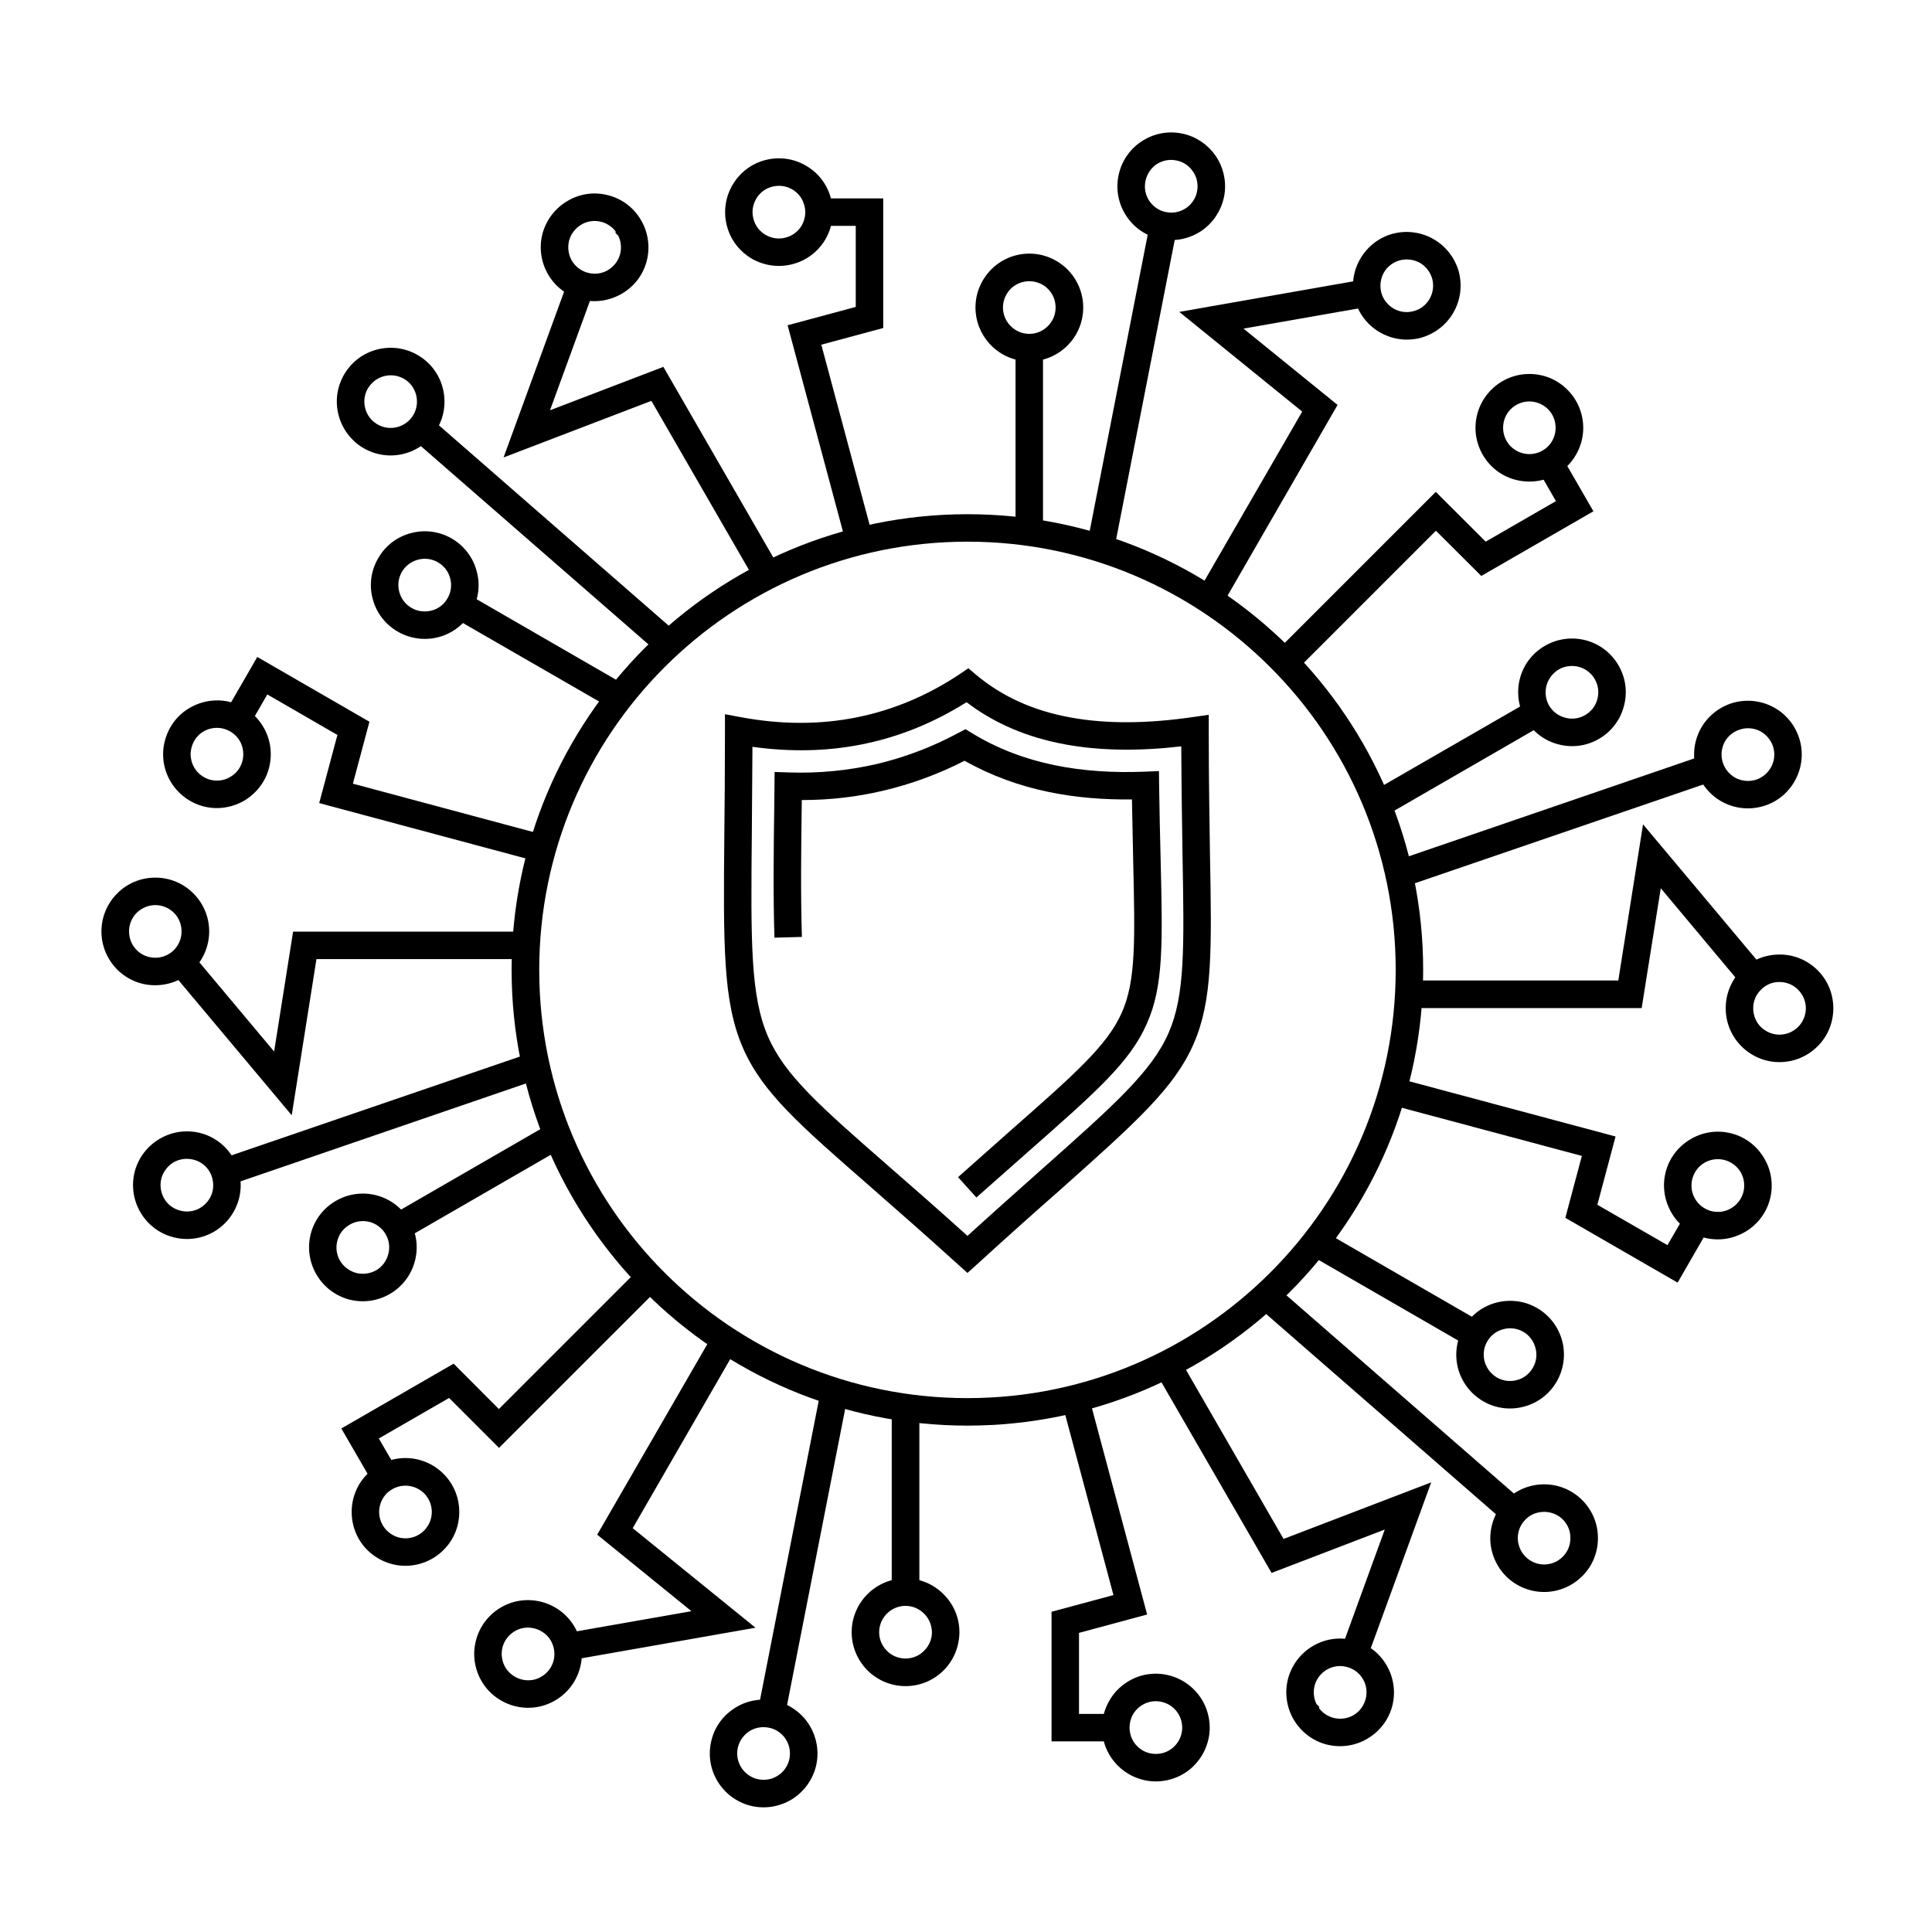 <?xml version="1.0" encoding="UTF-8"?>
<!-- Uploaded to: ICON Repo, www.svgrepo.com, Generator: ICON Repo Mixer Tools -->
<svg fill="#000000" width="800px" height="800px" version="1.1" viewBox="144 144 512 512" xmlns="http://www.w3.org/2000/svg">
 <g>
  <path d="m400.39 280.27c33.336 0 63.539 13.512 85.375 35.348 21.875 21.879 35.387 52.078 35.387 85.418s-13.512 63.539-35.387 85.418c-21.836 21.836-52.039 35.348-85.375 35.348-33.379 0-63.578-13.512-85.418-35.348-21.836-21.879-35.391-52.078-35.391-85.418s13.551-63.539 35.391-85.418c21.836-21.836 52.078-35.348 85.418-35.348zm80.227 40.535c-20.551-20.551-48.898-33.258-80.227-33.258s-59.719 12.707-80.27 33.258c-20.512 20.508-33.219 48.898-33.219 80.227s12.707 59.719 33.219 80.227c20.551 20.551 48.941 33.258 80.27 33.258s59.68-12.707 80.227-33.258c20.551-20.508 33.258-48.898 33.258-80.227s-12.707-59.719-33.258-80.227z"/>
  <path d="m416.79 211.21c3.902 0 7.481 1.609 10.094 4.184 2.57 2.613 4.18 6.152 4.18 10.094 0 3.941-1.609 7.519-4.18 10.094-2.613 2.574-6.152 4.184-10.094 4.184-3.941 0-7.519-1.609-10.094-4.184-2.57-2.613-4.184-6.152-4.184-10.094 0-3.941 1.609-7.481 4.184-10.094 2.574-2.574 6.152-4.184 10.094-4.184zm4.906 9.328c-1.246-1.246-3.016-2.012-4.906-2.012-1.93 0-3.699 0.762-4.945 2.012-1.246 1.285-2.051 3.016-2.051 4.945 0 1.93 0.805 3.699 2.051 4.945s3.016 2.051 4.945 2.051c1.93 0 3.66-0.805 4.906-2.051 1.289-1.285 2.051-3.016 2.051-4.945 0-1.926-0.766-3.656-2.051-4.945z"/>
  <path d="m457.17 179.37c3.859 0.766 7.039 3.055 9.09 6.074 2.012 3.055 2.894 6.875 2.129 10.699-0.805 3.859-3.055 7.078-6.074 9.09-3.055 2.012-6.875 2.894-10.695 2.133-3.859-0.762-7.078-3.016-9.09-6.074-2.051-3.055-2.894-6.875-2.129-10.695 0.762-3.859 3.016-7.078 6.074-9.09 3.016-2.019 6.836-2.902 10.695-2.137zm3.016 10.133c-0.965-1.488-2.531-2.613-4.422-2.977-1.93-0.402-3.781 0.039-5.269 1.004-1.449 1.004-2.57 2.574-2.934 4.465-0.402 1.891 0.039 3.781 1.004 5.227 1.004 1.488 2.535 2.613 4.422 2.977 1.93 0.402 3.781-0.039 5.269-1.004 1.488-1.004 2.613-2.574 2.977-4.465 0.363-1.891-0.039-3.781-1.047-5.227z"/>
  <path d="m559.39 247.29c2.773 2.773 4.184 6.434 4.184 10.094 0 3.621-1.406 7.277-4.184 10.094-2.773 2.773-6.434 4.141-10.094 4.141-3.66 0-7.32-1.367-10.094-4.141-2.773-2.812-4.18-6.477-4.18-10.094 0-3.66 1.406-7.32 4.18-10.094 2.816-2.816 6.477-4.184 10.094-4.184 3.66 0 7.277 1.367 10.094 4.184zm-3.137 10.094c0-1.809-0.645-3.578-2.012-4.945-1.367-1.367-3.176-2.051-4.945-2.051s-3.578 0.684-4.945 2.051c-1.367 1.367-2.012 3.137-2.012 4.945 0 1.77 0.684 3.578 2.012 4.906 1.367 1.367 3.176 2.051 4.945 2.051s3.582-0.684 4.945-2.051c1.328-1.328 2.012-3.137 2.012-4.906z"/>
  <path d="m523.93 207.39c3.418 1.973 5.711 5.148 6.676 8.645 0.922 3.5 0.523 7.398-1.449 10.816s-5.148 5.711-8.645 6.676c-3.539 0.926-7.398 0.523-10.816-1.449-3.418-1.969-5.711-5.148-6.676-8.645-0.922-3.539-0.523-7.398 1.449-10.816 1.973-3.418 5.148-5.75 8.645-6.676 3.535-0.922 7.398-0.52 10.816 1.449zm-0.363 10.535c-0.48-1.73-1.609-3.297-3.258-4.262-1.688-0.926-3.578-1.125-5.309-0.684-1.73 0.48-3.297 1.57-4.262 3.258-0.926 1.648-1.125 3.578-0.684 5.309 0.48 1.73 1.609 3.258 3.258 4.223 1.648 0.965 3.578 1.168 5.309 0.684 1.73-0.441 3.258-1.57 4.223-3.219 0.965-1.688 1.164-3.578 0.723-5.309z"/>
  <path d="m413.13 236.11h7.277v47.371h-7.277z"/>
  <path d="m455.92 204.5-16.406 83.809-7.16-1.41 16.41-83.805z"/>
  <path d="m557.75 264.74 8.523 14.758-29.719 17.133-12.023-11.984-38.445 38.445-5.144-5.188 43.551-43.555 13.23 13.191 18.617-10.738-4.863-8.445z"/>
  <path d="m506.99 225.21-33.457 5.871 24.934 20.227-30.523 52.922-6.312-3.617 27.465-47.535-32.574-26.422 49.184-8.645z"/>
  <path d="m566.63 323.98c-0.965-1.688-2.492-2.773-4.223-3.258-1.73-0.441-3.66-0.281-5.309 0.684-1.648 0.965-2.773 2.535-3.258 4.262-0.441 1.73-0.281 3.66 0.684 5.309 0.965 1.648 2.531 2.773 4.262 3.219 1.73 0.484 3.621 0.281 5.269-0.684 1.688-0.965 2.816-2.492 3.258-4.223 0.48-1.73 0.281-3.66-0.684-5.309zm6.312-3.617c1.969 3.418 2.371 7.277 1.406 10.777-0.926 3.539-3.219 6.715-6.637 8.688-3.418 1.973-7.277 2.371-10.816 1.406-3.539-0.926-6.676-3.219-8.645-6.637-1.973-3.418-2.371-7.32-1.449-10.816 0.926-3.539 3.219-6.676 6.637-8.645 3.418-1.973 7.32-2.371 10.816-1.449 3.539 0.926 6.719 3.258 8.688 6.676z"/>
  <path d="m620.72 339.38c1.285 3.738 0.883 7.641-0.723 10.898-1.609 3.258-4.465 5.953-8.203 7.199-3.738 1.246-7.641 0.887-10.898-0.723-3.258-1.609-5.91-4.504-7.199-8.203-1.246-3.738-0.883-7.641 0.723-10.898 1.609-3.258 4.504-5.91 8.203-7.199 3.738-1.246 7.641-0.883 10.898 0.723 3.297 1.609 5.949 4.504 7.199 8.203zm-7.238 7.68c0.805-1.609 0.965-3.5 0.359-5.348-0.641-1.809-1.93-3.215-3.539-4.019-1.57-0.762-3.5-0.965-5.309-0.32-1.852 0.602-3.258 1.891-4.062 3.5-0.762 1.609-0.965 3.5-0.32 5.348 0.602 1.809 1.93 3.219 3.5 4.023 1.609 0.766 3.539 0.965 5.348 0.363 1.809-0.648 3.219-1.938 4.023-3.547z"/>
  <path d="m613.04 461.88c-1.004 3.781-3.5 6.836-6.676 8.645-3.137 1.809-6.996 2.453-10.777 1.449-3.82-1.047-6.879-3.5-8.688-6.676s-2.453-7.039-1.449-10.816c1.004-3.781 3.5-6.836 6.676-8.645 3.137-1.848 6.996-2.453 10.816-1.449 3.781 1.004 6.836 3.5 8.645 6.676 1.852 3.137 2.453 6.992 1.453 10.816zm-10.297 2.332c1.527-0.883 2.734-2.375 3.258-4.223 0.48-1.852 0.199-3.781-0.684-5.309-0.883-1.527-2.371-2.734-4.262-3.258-1.852-0.48-3.742-0.199-5.309 0.684-1.527 0.887-2.734 2.375-3.258 4.266-0.48 1.852-0.203 3.781 0.723 5.309 0.844 1.531 2.375 2.734 4.223 3.258 1.887 0.48 3.781 0.195 5.309-0.727z"/>
  <path d="m629.85 411.2c0 3.941-1.57 7.519-4.184 10.094-2.574 2.574-6.152 4.18-10.094 4.18-3.902 0-7.481-1.609-10.055-4.18-2.613-2.613-4.184-6.156-4.184-10.094 0-3.941 1.57-7.519 4.141-10.094 2.574-2.574 6.152-4.141 10.094-4.141 3.941-0.039 7.519 1.57 10.094 4.141 2.617 2.574 4.188 6.152 4.188 10.094zm-9.332 4.945c1.246-1.246 2.051-3.016 2.051-4.945s-0.805-3.66-2.051-4.906c-1.246-1.285-3.016-2.051-4.945-2.051-1.891-0.039-3.66 0.762-4.906 2.051-1.285 1.246-2.051 2.977-2.051 4.906s0.762 3.699 2.012 4.945c1.289 1.246 3.016 2.051 4.945 2.051 1.93 0 3.699-0.801 4.945-2.051z"/>
  <path d="m553.2 335.92-41.016 23.684-3.621-6.312 41.02-23.645z"/>
  <path d="m598.36 350.88-80.793 27.664-2.375-6.875 80.793-27.707z"/>
  <path d="m597.07 469.19-8.484 14.719-29.758-17.172 4.383-16.406-52.48-14.035 1.891-7.039 59.516 15.926-4.824 18.098 18.578 10.699 4.906-8.449z"/>
  <path d="m605.92 405.45-21.797-26.059-5.066 31.77h-61.086v-7.32h54.895l6.555-41.383 32.09 38.285z"/>
  <path d="m556.54 510.13c-1.969 3.418-5.144 5.711-8.645 6.633-3.539 0.965-7.441 0.562-10.816-1.406-3.418-1.969-5.711-5.144-6.676-8.684-0.926-3.5-0.523-7.402 1.449-10.816 1.969-3.418 5.144-5.711 8.645-6.637 3.539-0.926 7.398-0.562 10.816 1.406s5.711 5.144 6.676 8.688c0.922 3.496 0.52 7.394-1.449 10.816zm-10.535-0.402c1.73-0.441 3.258-1.57 4.223-3.258 0.965-1.648 1.168-3.578 0.684-5.266-0.441-1.73-1.57-3.297-3.219-4.262-1.688-0.965-3.578-1.168-5.309-0.684-1.73 0.441-3.301 1.57-4.262 3.258-0.965 1.648-1.129 3.539-0.684 5.309 0.484 1.691 1.609 3.258 3.258 4.223 1.648 0.961 3.578 1.16 5.309 0.68z"/>
  <path d="m563.94 561.04c-2.613 2.934-6.152 4.586-9.812 4.824-3.621 0.238-7.359-0.926-10.336-3.5-2.934-2.613-4.586-6.191-4.828-9.812-0.199-3.66 0.926-7.359 3.539-10.336 2.574-2.977 6.152-4.586 9.773-4.824 3.66-0.242 7.398 0.926 10.336 3.5 2.977 2.613 4.625 6.195 4.824 9.812 0.242 3.621-0.879 7.359-3.496 10.336zm-10.254-2.453c1.77-0.121 3.5-0.926 4.785-2.375 1.246-1.406 1.809-3.258 1.688-5.066-0.082-1.77-0.883-3.5-2.332-4.785-1.449-1.246-3.297-1.812-5.066-1.691-1.809 0.121-3.539 0.883-4.785 2.332-1.289 1.445-1.852 3.297-1.73 5.066 0.121 1.77 0.926 3.539 2.371 4.785 1.453 1.293 3.262 1.855 5.07 1.734z"/>
  <path d="m453.99 615.61c-3.781 1.004-7.641 0.402-10.816-1.449-3.137-1.809-5.633-4.863-6.637-8.645-1.004-3.781-0.402-7.644 1.449-10.82 1.809-3.176 4.867-5.629 8.645-6.676 3.82-1.004 7.68-0.359 10.816 1.449 3.176 1.852 5.633 4.867 6.637 8.645 1.047 3.82 0.402 7.68-1.406 10.816-1.812 3.184-4.867 5.676-8.688 6.68zm-7.16-7.719c1.527 0.883 3.418 1.168 5.309 0.684 1.852-0.484 3.34-1.73 4.223-3.258 0.883-1.527 1.207-3.418 0.684-5.309-0.484-1.848-1.688-3.336-3.215-4.223-1.57-0.883-3.461-1.207-5.309-0.723-1.891 0.523-3.379 1.73-4.262 3.258-0.883 1.57-1.168 3.457-0.684 5.309 0.48 1.887 1.727 3.375 3.254 4.262z"/>
  <path d="m502.65 598.56c1.688-0.965 2.773-2.535 3.258-4.262 0.445-1.73 0.281-3.621-0.684-5.269-0.965-1.688-2.535-2.816-4.266-3.258-1.688-0.48-3.578-0.281-5.227 0.645l-0.082 0.039c-1.648 0.965-2.773 2.492-3.258 4.223-0.402 1.609-0.281 3.34 0.484 4.906l0.723 0.723v0.441c0.965 1.246 2.293 2.09 3.742 2.492 1.73 0.445 3.617 0.285 5.309-0.68zm3.617 6.273c-3.379 1.969-7.277 2.371-10.816 1.449-3.5-0.926-6.676-3.258-8.645-6.633-1.973-3.422-2.375-7.32-1.449-10.82 0.965-3.539 3.258-6.715 6.676-8.684 3.418-1.973 7.277-2.375 10.816-1.406 3.539 0.926 6.676 3.219 8.645 6.633 1.969 3.418 2.375 7.32 1.449 10.816-0.926 3.496-3.258 6.676-6.676 8.645z"/>
  <path d="m533.17 500.84-41.016-23.684 3.621-6.316 41.016 23.688z"/>
  <path d="m542.82 547.37-64.383-56.102 4.785-5.469 64.387 56.102z"/>
  <path d="m439.68 605.48h-17.012v-34.344l16.41-4.422-14.039-52.484 7.039-1.887 15.926 59.516-18.055 4.867v21.477h9.73z"/>
  <path d="m499.36 581.27 11.621-31.93-30 11.5-30.566-52.918 6.316-3.621 27.426 47.531 39.129-14.996-17.094 46.93z"/>
  <path d="m383.98 590.84c-3.941 0-7.519-1.605-10.094-4.18-2.574-2.613-4.184-6.152-4.184-10.094s1.609-7.519 4.184-10.094c2.574-2.574 6.152-4.184 10.094-4.184 3.941 0 7.481 1.609 10.055 4.184 2.613 2.574 4.223 6.152 4.223 10.094-0.039 3.941-1.609 7.519-4.184 10.094-2.57 2.574-6.152 4.18-10.094 4.18zm0-7.316c1.93 0 3.66-0.766 4.906-2.051 1.285-1.246 2.09-3.016 2.09-4.906-0.039-1.93-0.805-3.699-2.09-4.945-1.246-1.246-2.977-2.051-4.906-2.051-1.93 0-3.699 0.805-4.945 2.051s-2.051 3.016-2.051 4.945c0 1.93 0.805 3.66 2.051 4.906 1.246 1.285 3.016 2.051 4.945 2.051z"/>
  <path d="m343.56 622.69c-3.82-0.766-7.035-3.055-9.047-6.074-2.051-3.055-2.894-6.875-2.133-10.695 0.762-3.902 3.016-7.078 6.074-9.09 3.016-2.051 6.836-2.894 10.695-2.133s7.078 3.055 9.09 6.074c2.012 3.055 2.894 6.879 2.133 10.695-0.762 3.859-3.055 7.039-6.074 9.09-3.059 2.012-6.879 2.898-10.738 2.133zm-3.016-10.133c1.004 1.488 2.574 2.613 4.465 2.977 1.891 0.363 3.781-0.039 5.227-1.047 1.488-0.965 2.574-2.531 2.977-4.383 0.363-1.969-0.039-3.82-1.047-5.309-0.965-1.449-2.531-2.574-4.383-2.934-1.969-0.402-3.82 0.039-5.309 1.004-1.488 1.004-2.574 2.574-2.977 4.422-0.363 1.93 0.043 3.781 1.047 5.269z"/>
  <path d="m241.34 554.77c-2.773-2.777-4.144-6.434-4.144-10.094 0-3.621 1.367-7.277 4.144-10.055 2.816-2.812 6.473-4.223 10.094-4.223 3.66 0 7.32 1.406 10.094 4.184 2.812 2.812 4.184 6.477 4.184 10.094 0 3.66-1.367 7.316-4.184 10.094-2.773 2.773-6.434 4.18-10.094 4.18-3.617 0.004-7.277-1.406-10.094-4.18zm3.137-10.094c0 1.809 0.684 3.578 2.051 4.945 1.367 1.367 3.137 2.051 4.906 2.051 1.809 0 3.578-0.684 4.945-2.051 1.367-1.367 2.051-3.137 2.051-4.945 0-1.77-0.684-3.578-2.012-4.906-1.406-1.367-3.176-2.051-4.988-2.051-1.77 0-3.539 0.684-4.906 2.012-1.363 1.367-2.047 3.176-2.047 4.945z"/>
  <path d="m276.8 594.66c-3.418-1.969-5.711-5.148-6.637-8.645-0.965-3.539-0.523-7.402 1.406-10.82 1.973-3.418 5.148-5.711 8.688-6.676 3.5-0.922 7.398-0.52 10.816 1.449s5.711 5.144 6.637 8.645c0.965 3.539 0.523 7.402-1.406 10.816-1.973 3.418-5.148 5.711-8.688 6.676-3.496 0.93-7.394 0.527-10.816-1.445zm0.402-10.535c0.441 1.73 1.57 3.258 3.258 4.223 1.648 0.965 3.578 1.168 5.309 0.723 1.688-0.484 3.258-1.609 4.223-3.258s1.168-3.578 0.684-5.309c-0.441-1.73-1.57-3.297-3.258-4.223-1.648-0.965-3.578-1.168-5.309-0.723-1.688 0.48-3.258 1.609-4.223 3.258-0.965 1.648-1.164 3.582-0.684 5.309z"/>
  <path d="m380.32 518.58h7.32v47.371h-7.32z"/>
  <path d="m344.81 597.56 16.449-83.809 7.156 1.406-16.445 83.809z"/>
  <path d="m242.98 537.28-8.523-14.719 29.758-17.172 11.984 12.023 38.445-38.445 5.188 5.148-43.594 43.59-13.23-13.23-18.617 10.738 4.902 8.445z"/>
  <path d="m293.78 576.85 33.457-5.871-24.973-20.27 30.562-52.883 6.273 3.621-27.426 47.535 32.535 26.379-49.184 8.645z"/>
  <path d="m234.1 478.08c0.965 1.648 2.535 2.773 4.262 3.258 1.73 0.445 3.621 0.242 5.309-0.684 1.648-0.965 2.773-2.531 3.219-4.262 0.484-1.73 0.281-3.66-0.684-5.309-0.965-1.648-2.492-2.773-4.223-3.258-1.73-0.441-3.66-0.242-5.309 0.723-1.691 0.965-2.816 2.492-3.258 4.223-0.484 1.727-0.281 3.66 0.684 5.309zm-6.273 3.617c-1.973-3.418-2.371-7.277-1.449-10.816 0.926-3.5 3.215-6.676 6.637-8.645 3.418-1.973 7.32-2.375 10.816-1.449 3.539 0.965 6.715 3.258 8.688 6.676 1.969 3.418 2.371 7.32 1.406 10.816-0.926 3.5-3.219 6.676-6.637 8.648-3.418 1.969-7.32 2.371-10.816 1.445-3.539-0.965-6.676-3.258-8.645-6.676z"/>
  <path d="m187.73 340.18c1.004-3.781 3.457-6.836 6.637-8.645 3.176-1.809 7.039-2.453 10.816-1.449 3.781 1.004 6.836 3.5 8.645 6.637 1.852 3.176 2.453 7.035 1.449 10.859-1.004 3.781-3.5 6.797-6.637 8.645-3.176 1.809-7.039 2.453-10.816 1.449-3.82-1.047-6.836-3.5-8.688-6.676-1.809-3.141-2.453-7-1.406-10.82zm10.254-2.371c-1.527 0.883-2.734 2.371-3.215 4.262-0.523 1.852-0.199 3.738 0.684 5.309 0.883 1.527 2.371 2.734 4.223 3.258 1.891 0.48 3.781 0.203 5.309-0.723 1.57-0.883 2.773-2.371 3.258-4.223 0.48-1.852 0.199-3.781-0.684-5.309-0.883-1.527-2.371-2.734-4.266-3.258-1.848-0.484-3.738-0.203-5.309 0.684z"/>
  <path d="m170.88 390.86c0-3.941 1.609-7.519 4.184-10.094 2.574-2.613 6.152-4.184 10.094-4.184s7.481 1.57 10.094 4.184c2.574 2.574 4.184 6.152 4.184 10.055 0 3.941-1.609 7.519-4.184 10.133-2.574 2.535-6.152 4.141-10.094 4.141-3.941 0.039-7.481-1.57-10.094-4.141-2.574-2.613-4.184-6.195-4.184-10.094zm9.332-4.949c-1.246 1.246-2.012 3.016-2.012 4.945 0 1.93 0.762 3.66 2.012 4.906 1.246 1.285 3.016 2.051 4.945 2.051 1.891 0 3.66-0.762 4.945-2.051 1.246-1.246 2.012-3.016 2.012-4.906 0-1.973-0.762-3.699-2.012-4.945-1.246-1.246-3.016-2.051-4.945-2.051-1.93 0.004-3.66 0.805-4.945 2.051z"/>
  <path d="m247.53 466.14 41.02-23.688 3.66 6.273-41.02 23.688z"/>
  <path d="m202.41 451.18 80.789-27.668 2.332 6.879-80.789 27.707z"/>
  <path d="m203.66 332.86 8.523-14.758 29.719 17.172-4.383 16.406 52.48 14.078-1.852 7.035-59.555-15.965 4.824-18.055-18.578-10.738-4.867 8.445z"/>
  <path d="m194.81 396.61 21.836 26.059 5.027-31.77h61.086v7.277h-54.895l-6.555 41.383-32.09-38.285z"/>
  <path d="m244.23 291.93c1.93-3.418 5.106-5.711 8.645-6.637 3.5-0.965 7.398-0.562 10.816 1.406 3.418 1.973 5.711 5.148 6.637 8.688 0.965 3.5 0.562 7.359-1.406 10.777-1.969 3.418-5.148 5.75-8.688 6.676-3.5 0.926-7.398 0.523-10.816-1.449-3.418-1.973-5.711-5.106-6.637-8.645-0.961-3.496-0.559-7.398 1.449-10.816zm10.496 0.402c-1.691 0.441-3.258 1.57-4.223 3.215-0.965 1.688-1.168 3.578-0.684 5.309 0.441 1.73 1.57 3.297 3.258 4.262 1.648 0.965 3.578 1.125 5.309 0.684s3.258-1.57 4.223-3.258c0.965-1.648 1.168-3.578 0.684-5.309-0.441-1.73-1.57-3.258-3.258-4.223-1.648-0.961-3.539-1.16-5.309-0.68z"/>
  <path d="m236.79 241.02c2.613-2.977 6.191-4.586 9.812-4.824 3.66-0.242 7.359 0.926 10.336 3.5 2.977 2.613 4.586 6.152 4.824 9.812 0.242 3.66-0.926 7.359-3.5 10.336l-0.16 0.16c-2.613 2.856-6.074 4.426-9.652 4.664-3.621 0.242-7.359-0.926-10.336-3.5l-0.16-0.16c-2.856-2.613-4.422-6.113-4.664-9.652-0.242-3.66 0.926-7.359 3.5-10.336zm10.293 2.453c-1.77 0.121-3.539 0.926-4.785 2.375-1.285 1.406-1.848 3.258-1.73 5.027 0.121 1.809 0.926 3.539 2.332 4.785l0.199 0.16c1.406 1.168 3.176 1.688 4.906 1.57 1.77-0.121 3.5-0.926 4.746-2.332l0.16-0.199c1.168-1.406 1.691-3.176 1.57-4.906-0.121-1.77-0.883-3.5-2.332-4.785-1.445-1.254-3.297-1.816-5.066-1.695z"/>
  <path d="m346.74 186.44c3.781-1.004 7.68-0.402 10.816 1.449 3.176 1.809 5.629 4.867 6.637 8.645 1.047 3.781 0.402 7.641-1.406 10.816-1.852 3.176-4.867 5.629-8.688 6.637-3.781 1.004-7.641 0.402-10.816-1.406-3.176-1.852-5.629-4.867-6.637-8.688-1.004-3.781-0.402-7.641 1.449-10.816 1.809-3.137 4.824-5.629 8.645-6.637zm7.16 7.723c-1.527-0.883-3.418-1.168-5.269-0.684-1.891 0.48-3.379 1.688-4.266 3.258-0.883 1.527-1.207 3.418-0.684 5.309 0.484 1.852 1.688 3.34 3.258 4.223 1.527 0.883 3.418 1.207 5.309 0.684 1.848-0.484 3.336-1.688 4.223-3.215 0.883-1.57 1.207-3.457 0.684-5.309-0.48-1.891-1.688-3.379-3.254-4.266z"/>
  <path d="m298.12 203.49c-1.691 0.965-2.816 2.535-3.297 4.223-0.441 1.77-0.242 3.66 0.684 5.309 1.004 1.688 2.531 2.816 4.262 3.258 1.73 0.484 3.621 0.281 5.269-0.641l0.039-0.039c1.648-0.965 2.812-2.535 3.258-4.266 0.402-1.57 0.281-3.297-0.484-4.867l-0.723-0.723v-0.441c-0.965-1.246-2.293-2.133-3.738-2.496-1.73-0.48-3.621-0.281-5.269 0.684zm-3.66-6.269c3.418-2.012 7.277-2.414 10.816-1.449 3.539 0.926 6.676 3.215 8.645 6.637 1.973 3.418 2.375 7.32 1.449 10.816-0.926 3.539-3.215 6.676-6.637 8.645-3.457 1.969-7.32 2.414-10.816 1.449-3.539-0.926-6.715-3.219-8.688-6.637-1.973-3.418-2.375-7.32-1.449-10.816 0.969-3.5 3.262-6.676 6.68-8.645z"/>
  <path d="m267.55 301.21 41.02 23.688-3.617 6.273-41.02-23.645z"/>
  <path d="m257.95 254.65 64.383 56.137-4.785 5.473-64.383-56.102z"/>
  <path d="m361.05 196.58h17.012v34.344l-16.406 4.422 14.074 52.48-7.039 1.891-15.965-59.52 18.059-4.863v-21.477h-9.734z"/>
  <path d="m301.42 220.79-11.664 31.934 30.043-11.504 30.52 52.922-6.269 3.621-27.43-47.535-39.168 15 17.133-46.93z"/>
  <path d="m457.05 341.79c-11.098 1.285-21.395 1.207-30.805-0.523-9.812-1.812-18.578-5.43-26.098-11.18-8.766 5.508-18.016 9.25-27.746 11.18-9.211 1.848-18.902 2.051-28.996 0.645l-0.16 22.52c-0.281 29.273-0.402 43.551 4.344 54.41 4.504 10.254 13.836 18.418 32.012 34.305 5.871 5.106 12.629 11.02 20.789 18.379 7.32-6.676 13.672-12.266 19.184-17.211 19.863-17.613 29.637-26.34 34.141-36.637 4.344-10.012 4.102-22.602 3.66-47.371-0.121-8.328-0.281-18.02-0.324-28.516zm-29.477-7.68c9.734 1.809 20.672 1.648 32.574-0.082l4.184-0.602v4.223c0 13.473 0.199 23.77 0.32 32.535 0.48 25.816 0.684 38.926-4.305 50.391-5.144 11.824-15.32 20.871-35.914 39.211-6.273 5.508-13.473 11.945-21.594 19.344l-2.453 2.211-2.453-2.211c-8.688-7.883-16.488-14.676-23.125-20.508-19.023-16.609-28.754-25.094-33.902-36.875-5.348-12.266-5.227-27.066-4.945-57.387 0.082-7.16 0.16-15.203 0.16-26.703v-4.383l4.305 0.805c10.695 1.973 20.871 1.973 30.562 0.039 9.613-1.93 18.781-5.75 27.387-11.5l2.254-1.527 2.09 1.77c7 5.859 15.363 9.52 24.855 11.25z"/>
  <path d="m397.89 455.96 13.957-12.387c17.09-15.039 25.578-22.52 29.438-31.207 3.781-8.484 3.5-19.223 3.016-40.496l-0.32-16.008c-7.398 0.082-14.801-0.48-21.996-1.969-7.801-1.609-15.32-4.305-22.359-8.285-7 3.578-14.277 6.234-21.676 7.961-6.996 1.648-14.156 2.453-21.477 2.453v0.965c-0.16 11.781-0.32 23.645 0.039 35.309l-7.277 0.199c-0.363-11.742-0.203-23.688-0.039-35.59l0.082-8.324 3.699 0.121c7.961 0.281 15.723-0.484 23.285-2.211 7.481-1.77 14.758-4.504 21.754-8.285l1.852-0.965 1.77 1.086c6.797 4.141 14.156 6.879 21.793 8.445 7.766 1.609 15.848 2.051 23.969 1.73l3.738-0.16 0.039 3.781c0.121 7.277 0.242 13.836 0.402 19.586 0.523 22.32 0.805 33.578-3.66 43.594-4.465 10.176-13.352 17.977-31.289 33.781l-13.875 12.266z"/>
  <path d="m187.49 461.59c0.926 1.648 2.492 2.777 4.223 3.219 1.73 0.484 3.66 0.281 5.309-0.684 1.648-0.965 2.773-2.492 3.258-4.223 0.441-1.73 0.242-3.66-0.684-5.309-0.965-1.691-2.531-2.816-4.262-3.258-1.73-0.441-3.621-0.281-5.309 0.684-1.648 0.965-2.773 2.535-3.258 4.262-0.441 1.73-0.242 3.621 0.723 5.309zm-6.312 3.621c-1.973-3.418-2.371-7.32-1.449-10.82 0.965-3.539 3.258-6.676 6.676-8.645 3.418-1.973 7.277-2.371 10.816-1.449 3.5 0.926 6.676 3.258 8.645 6.676 1.969 3.379 2.371 7.277 1.449 10.777-0.965 3.539-3.258 6.715-6.637 8.688-3.457 1.973-7.32 2.375-10.859 1.406-3.492-0.922-6.672-3.215-8.641-6.633z"/>
 </g>
</svg>